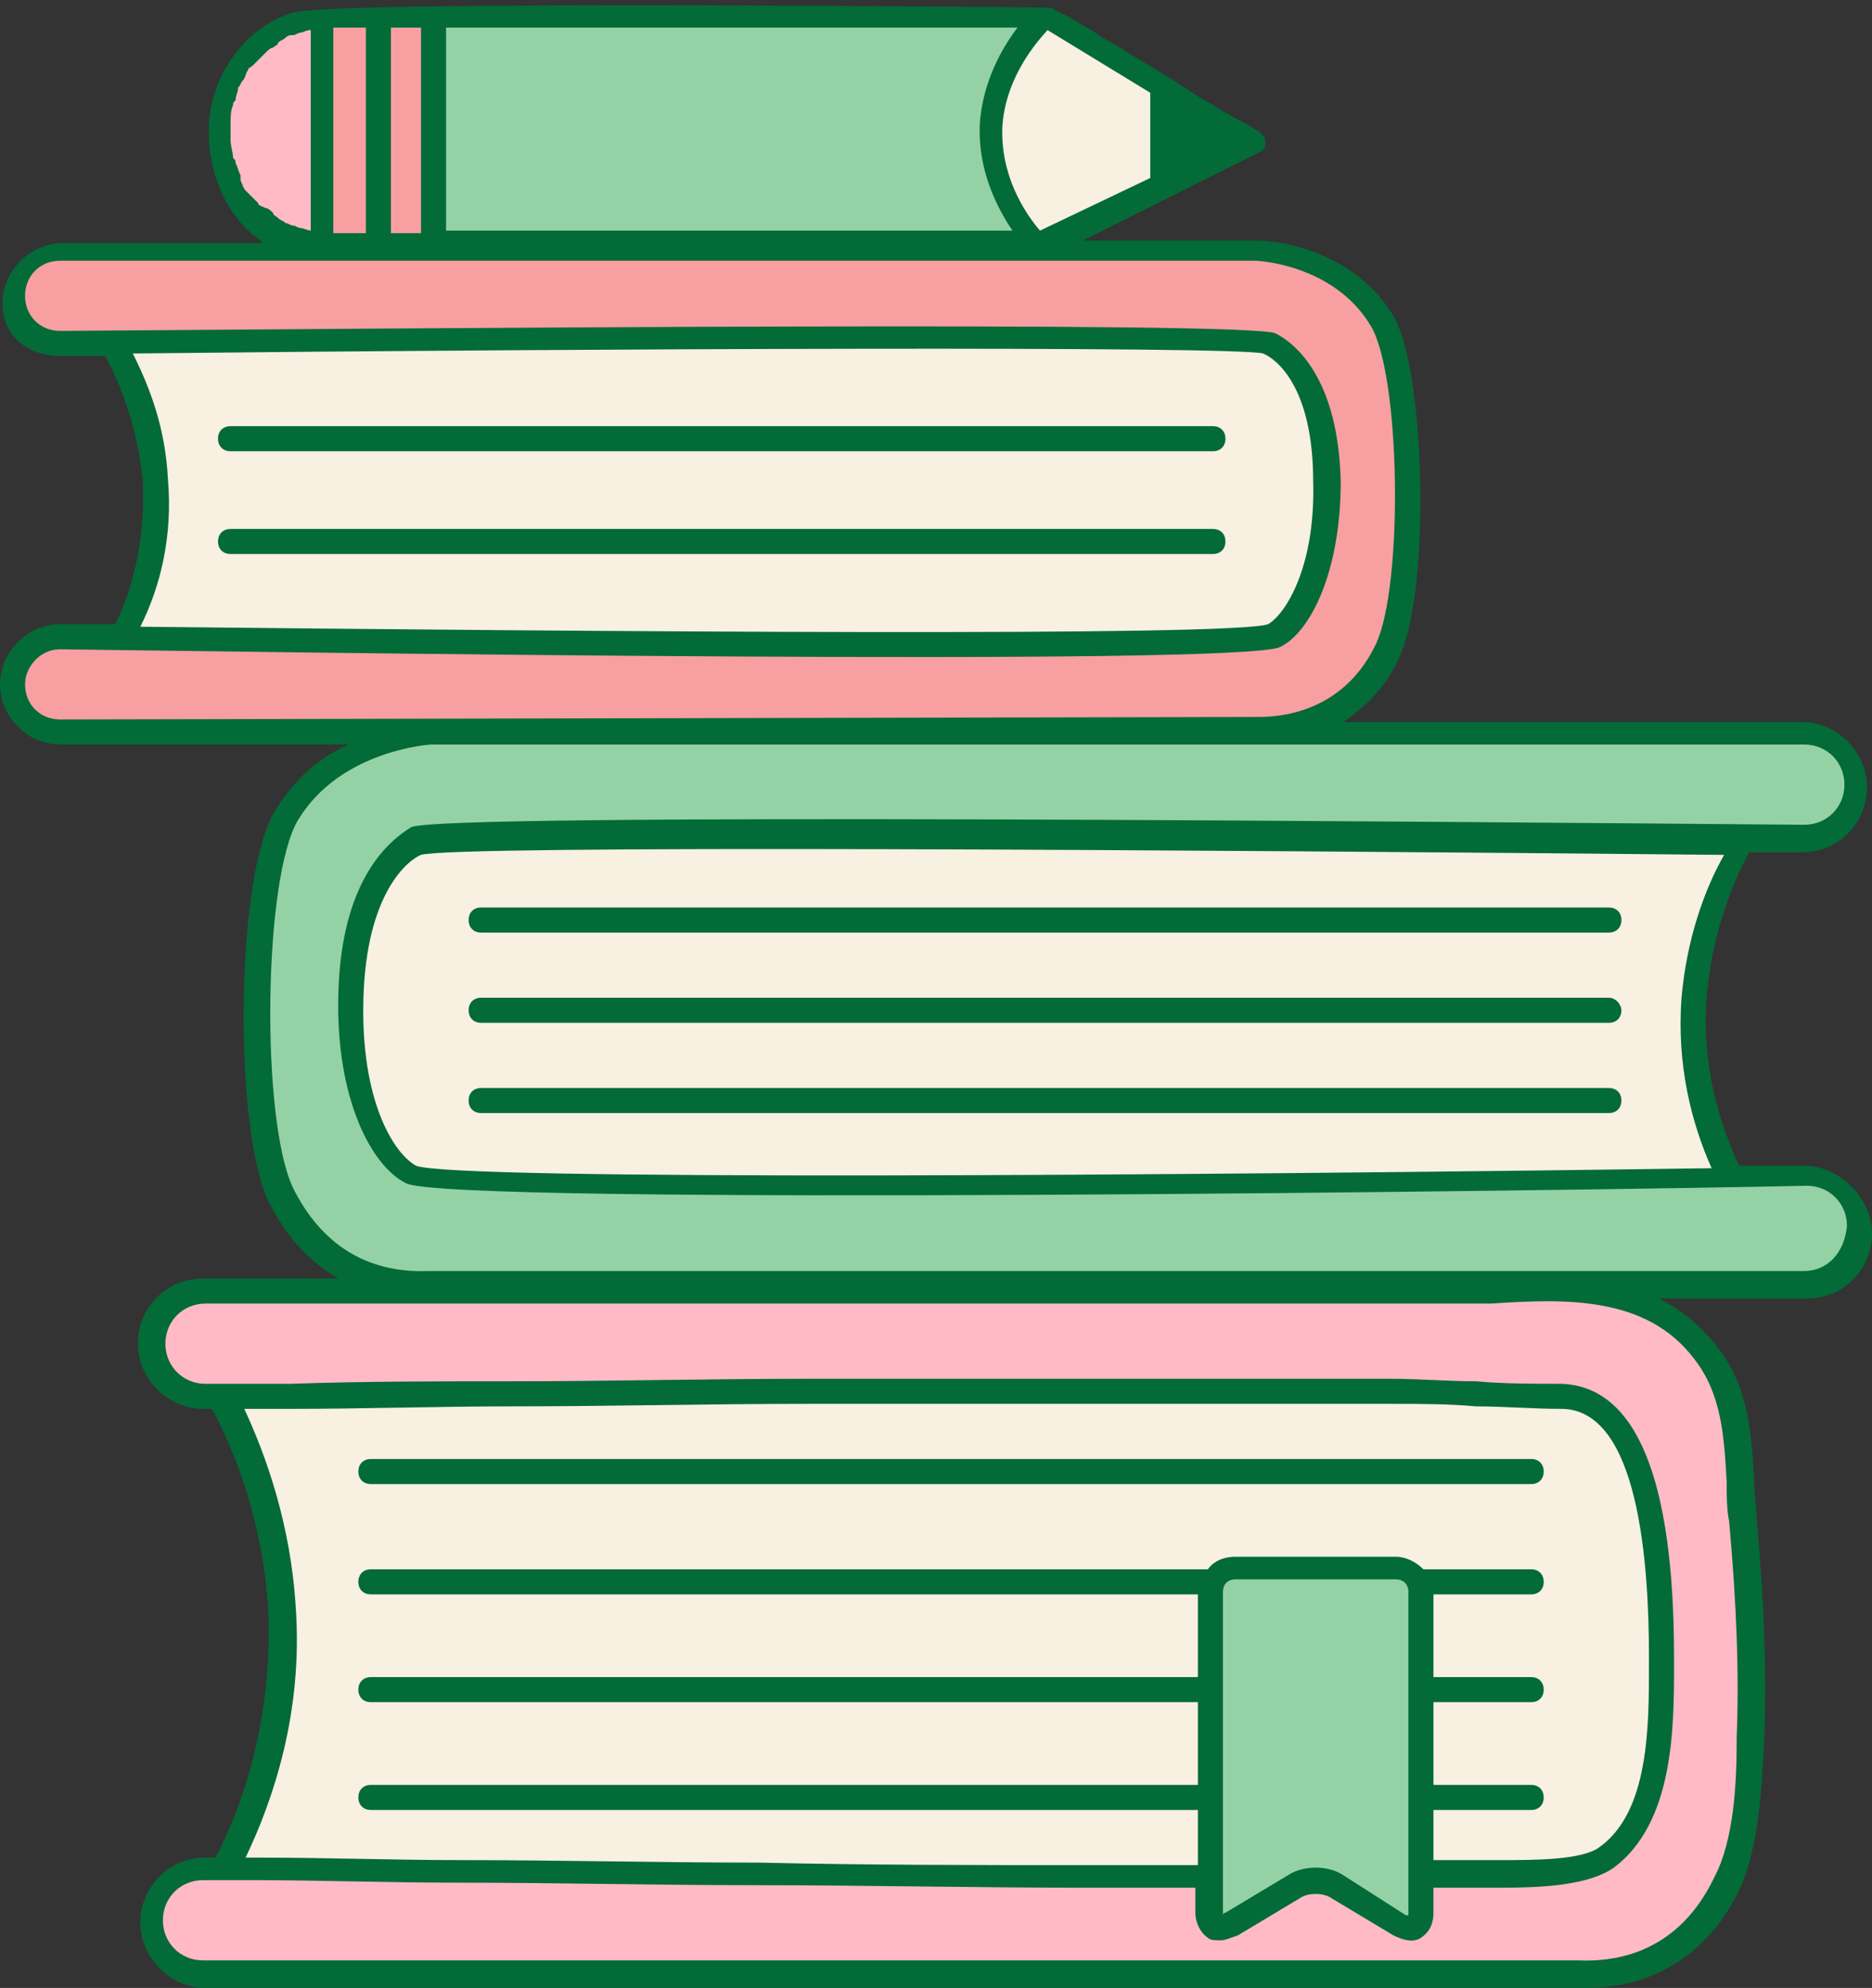 <?xml version="1.0" encoding="UTF-8" standalone="no"?><svg xmlns="http://www.w3.org/2000/svg" xmlns:xlink="http://www.w3.org/1999/xlink" fill="#000000" height="79.3" preserveAspectRatio="xMidYMid meet" version="1" viewBox="0.4 0.8 74.7 79.3" width="74.7" zoomAndPan="magnify"><rect x="0.4" y="0.8" width="74.7" height="79.3" fill="#333333" stroke="none"/><g id="change1_1"><path d="M69.8,48.4H19c-1.3-0.5-2.6-1-3.5-2c-0.8-2.1-1.3-4.6-1.5-6.9c0.1-0.1,0.3-0.2,0.4-0.3 c1.1-1.3,0.2-4.5,4-4.8c0.4-0.1,0.8-0.2,1.1-0.3c0.1,0,0.2,0,0.3,0H70c-0.9,1.5-1.9,3.7-2.1,6.5C67.8,43.9,68.8,46.6,69.8,48.4z M19.6,37.5h45 M19.6,41.1h45 M19.6,44.7h45 M54.5,21.3c0.1-3.3-1.9-8.4-1.9-8.4s-43.9,0.4-48.7,0c0.7,0.9,2.5,3.4,2.7,7 c0.3,4.6-2.1,7.8-2.7,8.6c9.6-0.2,19.4-0.4,29.4-0.4c10.6,0,19.7,0,19.7,0S54.4,24.3,54.5,21.3z M48.8,18.3H9.6 M48.8,22.4H9.6 M68.2,66.6C68.4,62.1,66,55,66,55s-51.9,0.6-57.6,0c0.9,1.3,3,4.7,3.2,9.7c0.3,6.3-2.4,10.8-3.2,11.9c11.4-0.3,23-0.6,34.7-0.6 c12.6,0,23.2,0,23.2,0S68.1,70.8,68.2,66.6z M42.1,1.2c-0.4,0.4-2,2.1-2.1,4.5c-0.1,2.8,1.5,4.6,1.8,4.9c2.8-1.5,5.6-2.9,8.5-4.4 L42.1,1.2z M61.5,59.5H15.2 M48,63.8c-10.9,0-21.9,0-32.8,0 M61.5,63.8c-1.1,0-2.2,0-3.3,0 M48,68.2c-10.9,0-21.9,0-32.8,0 M61.5,68.2c-1.1,0-2.2,0-3.3,0 M48,72.5c-10.9,0-21.9,0-32.8,0 M61.5,72.5c-1.1,0-2.2,0-3.3,0" fill="#f8f0e1"/></g><g id="change2_1"><path d="M2.8,26.2c0,0,47.1,0.7,48.5-0.1c1-0.6,2.2-2.8,2.1-6.1c-0.1-3.4-1.3-5-2.3-5.5s-48.3,0-48.3,0 c-1,0-1.9-0.8-1.9-1.9c0-1,0.8-1.9,1.9-1.9h47.7c0.7,0,3.5,0.4,5,2.8c1.3,2.2,1.4,10.8,0.2,13.2c-1.7,3.5-4.9,3.1-5.2,3.1H2.8 c-1,0-1.9-0.8-1.9-1.9C0.9,27.1,1.8,26.2,2.8,26.2z M17.5,1.4h-3.9v9.2h3.9V1.4z" fill="#f89fa1"/></g><g id="change3_1"><path d="M69.3,76c-1.9,4-5.6,3.6-6,3.6H8.5c-1.2,0-2.1-1-2.1-2.1c0-1.2,1-2.1,2.1-2.1c0.7,0,1.4,0,2.1,0 c2.7,0,5.4,0.1,8.1,0.1c4,0,7.9,0.1,11.9,0.1c4.3,0,8.7,0.1,13,0.1c3.9,0,7.7,0,11.6,0c1.5,0,2.9,0,4.4-0.1c1.6,0,3.9,0,4.8-0.7 c2.3-1.7,2.2-5.6,2.2-8.1c0-3.1-0.2-10.3-4-10.4c-2.3,0-4.6-0.1-6.8-0.1c-3.6,0-7.2,0-10.8,0c-4.2,0-8.3,0-12.5,0 c-3.9,0-7.9,0.1-11.8,0.1c-2.9,0-5.9,0-8.8,0.1c-1.2,0-2.3,0-3.5,0s-2.1-1-2.1-2.1c0-1.2,1-2.1,2.1-2.1c0.4,0,0.9,0,1.3,0 c10.7,0,21.3,0,32,0c5.5,0,10.9,0,16.4,0c3.5,0,7.7-0.6,10.2,2.5c1.5,2,1.2,4.4,1.4,6.7c0.3,2.9,0.4,5.8,0.3,8.7c0,0,0,0,0,0.1 C70.2,72.1,70.1,74.3,69.3,76z M13.2,1.4c-2.2,0.1-4,2-4,4.2v0.7c0,2.3,1.8,4.1,4,4.2V1.4z" fill="#ffbac6"/></g><g id="change4_1"><path d="M74.5,49.9c0,1.2-1,2.1-2.1,2.1H17.6c-0.4,0-4.1,0.4-6-3.6c-1.4-2.8-1.3-12.7,0.3-15.2 c1.7-2.8,5-3.2,5.7-3.2h54.8c1.2,0,2.1,1,2.1,2.1c0,1.2-1,2.1-2.1,2.1c0,0-54.3-0.6-55.4,0s-2.6,2.4-2.6,6.3c-0.1,3.8,1.2,6.4,2.4,7 c1.7,0.9,55.6,0.1,55.6,0.1C73.6,47.8,74.5,48.7,74.5,49.9z M39.9,5.9c0,2.7,1.7,4.4,2,4.7H17.7V1.4h24.2 C41.6,1.7,39.9,3.3,39.9,5.9z M57.1,64.3c0-0.5-0.5-1-1-1h-6.4c-0.5,0-1,0.4-1,1v12.8c0,0.5,0.4,0.8,0.9,0.5l2.5-1.5 c0.5-0.3,1.2-0.3,1.7,0l2.5,1.5c0.5,0.3,0.9,0.1,0.9-0.5V64.3H57.1z" fill="#94d2a5"/></g><g id="change5_1"><path d="M72.4,47.3c-0.8,0-1.7,0-2.6,0c-0.8-1.7-1.5-4-1.3-6.7c0.2-2.4,0.9-4.3,1.7-5.8c0.7,0,1.4,0,2.1,0 c1.5,0,2.6-1.2,2.6-2.6s-1.2-2.6-2.6-2.6H54c0.9-0.6,1.7-1.4,2.2-2.5c1.3-2.6,1.1-11.5-0.2-13.7c-1.5-2.5-4.4-3-5.4-3h-7l7-3.5 c0.2-0.1,0.3-0.2,0.3-0.4c0-0.2-0.1-0.3-0.2-0.4C50.6,6,50.5,6,50.4,5.9c-0.3-0.2-0.6-0.3-0.9-0.5c-0.4-0.2-0.8-0.5-1.2-0.7 c-0.5-0.3-0.9-0.6-1.4-0.9s-1-0.6-1.5-0.9c-0.4-0.3-0.9-0.5-1.3-0.8c-0.3-0.2-0.7-0.4-1-0.6c-0.2-0.1-0.4-0.2-0.6-0.3 c-0.1-0.1-0.3-0.1-0.5-0.1c0,0-28.3-0.3-29.9,0.2c-1.7,0.5-3,2.1-3.3,3.9c-0.3,1.9,0.4,4.1,2,5.2c0,0,0,0,0.1,0.1h-8 c-1.3,0-2.4,1.1-2.4,2.4s1,2.1,2.3,2.1c0.6,0,1.2,0,1.8,0c0.7,1.3,1.3,3,1.5,5c0.1,2.3-0.4,4.3-1.1,5.7c-0.7,0-1.5,0-2.2,0 c-1.3,0-2.4,1.1-2.4,2.4s1.1,2.4,2.4,2.4h11.5c-1.1,0.5-2.1,1.3-2.9,2.6c-1.6,2.5-1.7,12.6-0.3,15.6c0.7,1.4,1.6,2.4,2.8,3.1H8.5 c-1.5,0-2.6,1.2-2.6,2.6S7.1,57,8.5,57H12c2.9,0,5.9-0.1,8.8-0.1c3.9,0,7.9-0.1,11.8-0.1c4.2,0,8.3,0,12.5,0c3.6,0,7.2,0,10.8,0 c1.1,0,2.3,0,3.4,0.1c1.1,0,2.3,0.1,3.4,0.1c3.1,0,3.5,6.2,3.5,9.9v0.3c0,2.5,0,5.9-2,7.3C63.5,75,61.6,75,60.3,75h-0.6 c-0.7,0-1.4,0-2.1,0v-2h3.9c0.3,0,0.5-0.2,0.5-0.5S61.8,72,61.5,72h-3.9v-3.3h3.9c0.3,0,0.5-0.2,0.5-0.5s-0.2-0.5-0.5-0.5h-3.9v-3.3 h3.9c0.3,0,0.5-0.2,0.5-0.5c0-0.3-0.2-0.5-0.5-0.5h-4.3c-0.3-0.3-0.7-0.5-1.1-0.5h-6.4c-0.5,0-0.9,0.2-1.1,0.5H15.2 c-0.3,0-0.5,0.2-0.5,0.5c0,0.3,0.2,0.5,0.5,0.5h33v3.3h-33c-0.3,0-0.5,0.2-0.5,0.5s0.2,0.5,0.5,0.5h33V72h-33 c-0.3,0-0.5,0.2-0.5,0.5s0.2,0.5,0.5,0.5h33v2.2c-1.6,0-3.1,0-4.5,0c-4.3,0-8.7,0-13-0.1c-4,0-7.9-0.1-11.9-0.1 c-2.7,0-5.4-0.1-8.1-0.1h-0.5c1.1-2.3,2.3-5.8,2-10c-0.2-3.3-1.2-6.1-2.1-8H8.8c1,1.8,2.1,4.7,2.3,8.1c0.2,4.3-1,7.8-2.1,9.9 c-0.1,0-0.3,0-0.4,0c-1.5,0-2.6,1.2-2.6,2.6s1.2,2.6,2.6,2.6h54.8c0.1,0,0.2,0,0.3,0c2.7,0,4.9-1.4,6.1-3.9c0.8-1.7,0.9-4.2,1-6 c0.1-2.6,0-5.5-0.3-8.8c0-0.5-0.1-1-0.1-1.5c-0.1-1.8-0.2-3.8-1.5-5.4c-0.7-0.9-1.5-1.5-2.3-1.9h5.9c1.5,0,2.6-1.2,2.6-2.6 S73.8,47.3,72.4,47.3z M67.5,40.6c-0.2,2.7,0.4,5,1.2,6.8c-21.2,0.3-50.2,0.5-51.7-0.1c-0.9-0.5-2.2-2.6-2.1-6.6 c0.1-4.3,1.8-5.6,2.3-5.8c1.4-0.4,30.7-0.2,52,0C68.4,36.3,67.7,38.3,67.5,40.6z M42.2,2l4.1,2.5v3.4L41.9,10 c-0.6-0.7-1.6-2.2-1.5-4.2C40.5,4.5,41.1,3.2,42.2,2z M18.2,1.9H41c-0.9,1.2-1.4,2.5-1.5,3.8c-0.1,1.9,0.7,3.4,1.3,4.3H18.2V1.9z M16,1.9h1.2v8.2H16V1.9z M13.7,1.9H15v8.2h-1.3V1.9z M10.7,8.9c-0.1-0.1-0.2-0.2-0.3-0.3s-0.1-0.1-0.2-0.2C10.1,8.3,10.1,8.2,10,8 c0-0.1,0-0.2,0-0.2C9.9,7.6,9.9,7.5,9.8,7.3c0-0.1,0-0.1-0.1-0.2c0-0.2-0.1-0.5-0.1-0.7V5.7c0-0.2,0-0.5,0.1-0.7 c0-0.1,0-0.1,0.1-0.2c0-0.2,0.1-0.3,0.1-0.5C10,4.2,10,4.1,10.1,4s0.1-0.3,0.2-0.4c0-0.1,0.1-0.1,0.2-0.2c0.1-0.1,0.2-0.2,0.3-0.3 S10.9,3,11,2.9c0.1-0.1,0.2-0.2,0.3-0.2c0.1-0.1,0.2-0.1,0.2-0.2c0.1-0.1,0.2-0.1,0.3-0.2c0.1-0.1,0.2-0.1,0.3-0.1s0.2-0.1,0.3-0.1 S12.6,2,12.8,2v8c-0.1,0-0.3-0.1-0.4-0.1c-0.1,0-0.2-0.1-0.3-0.1s-0.2-0.1-0.3-0.1c-0.1-0.1-0.2-0.1-0.3-0.2 c-0.1-0.1-0.2-0.1-0.2-0.2c-0.1-0.1-0.2-0.2-0.3-0.2C10.8,9,10.7,9,10.7,8.9z M7.1,19.9c-0.1-2-0.7-3.6-1.4-5 c18.5-0.2,43.9-0.3,45.1,0c0.5,0.2,2,1.3,2,5.1c0.1,3.4-1.1,5.3-1.8,5.7c-1.4,0.5-26.6,0.3-45,0.1C6.8,24.2,7.3,22.2,7.1,19.9z M2.8,29.5c-0.8,0-1.4-0.6-1.4-1.4c0-0.7,0.6-1.4,1.4-1.4c7.9,0.1,47.3,0.7,48.7-0.1c1.2-0.6,2.4-3,2.4-6.6 c-0.1-4.1-1.8-5.5-2.6-5.9c-1-0.5-34.3-0.2-48.5-0.1c-0.8,0-1.4-0.6-1.4-1.4s0.6-1.4,1.4-1.4h47.7c0,0,3.1,0.1,4.6,2.6 c1.2,2,1.3,10.4,0.2,12.7c-0.9,1.9-2.6,2.9-4.7,2.9L2.8,29.5z M49.2,64.3c0-0.3,0.2-0.5,0.5-0.5h6.4c0.3,0,0.5,0.2,0.5,0.5v12.8v0.1 h-0.1L54,75.6c-0.6-0.4-1.6-0.4-2.2,0l-2.5,1.5c0,0-0.1,0-0.1,0.1v-0.1V64.3z M68,55c1.1,1.4,1.2,3.1,1.3,4.9c0,0.5,0,1.1,0.1,1.6 c0.3,3.3,0.4,6.1,0.3,8.6v0.1c0,1.7-0.1,4-0.9,5.5c-1.1,2.3-3,3.4-5.4,3.3H8.5c-0.9,0-1.6-0.7-1.6-1.6s0.7-1.6,1.6-1.6 c0.4,0,0.9,0,1.3,0h0.7c2.7,0,5.4,0.1,8.1,0.1c4,0,7.9,0.1,11.9,0.1c4.4,0,8.7,0.1,13.1,0.1c1.4,0,2.9,0,4.5,0v1 c0,0.4,0.2,0.8,0.5,1c0.1,0.1,0.3,0.1,0.5,0.1s0.4-0.1,0.7-0.2l2.5-1.5c0.3-0.2,0.9-0.2,1.2,0L56,78c0.4,0.2,0.8,0.3,1.1,0.1 c0.3-0.2,0.5-0.5,0.5-1v-1c0.7,0,1.4,0,2.1,0h0.6c1.7,0,3.5-0.1,4.5-0.8c2.4-1.8,2.4-5.6,2.4-8.1v-0.3c0-7.1-1.5-10.8-4.5-10.9 c-1.1,0-2.3,0-3.4-0.1c-1.1,0-2.3-0.1-3.4-0.1c-3.6,0-7.2,0-10.8,0c-4.2,0-8.3,0-12.5,0c-3.9,0-7.9,0.1-11.8,0.1 c-2.9,0-5.9,0-8.8,0.1H8.6C7.7,56,7,55.3,7,54.4s0.7-1.6,1.6-1.6h49.7c0.5,0,1,0,1.6,0C62.9,52.6,66.1,52.5,68,55z M72.4,51.5H17.6 h-0.1c-2.5,0.1-4.3-1.1-5.4-3.3c-1.3-2.7-1.2-12.4,0.2-14.7c1.7-2.8,5.3-3,5.3-3h54.8c0.9,0,1.6,0.7,1.6,1.6s-0.7,1.6-1.6,1.6 c-12.8-0.1-54.5-0.5-55.6,0.1c-0.8,0.5-2.8,2-2.9,6.7c-0.1,4.1,1.3,6.8,2.7,7.5c1.7,0.9,46.8,0.3,55.9,0.1c0.9,0,1.6,0.7,1.6,1.6 C74,50.8,73.3,51.5,72.4,51.5z M19.6,37h45c0.3,0,0.5,0.2,0.5,0.5S64.9,38,64.6,38h-45c-0.3,0-0.5-0.2-0.5-0.5S19.3,37,19.6,37z M65.1,41.1c0,0.3-0.2,0.5-0.5,0.5h-45c-0.3,0-0.5-0.2-0.5-0.5s0.2-0.5,0.5-0.5h45C64.9,40.6,65.1,40.9,65.1,41.1z M65.1,44.7 c0,0.3-0.2,0.5-0.5,0.5h-45c-0.3,0-0.5-0.2-0.5-0.5s0.2-0.5,0.5-0.5h45C64.9,44.2,65.1,44.4,65.1,44.7z M9.1,18.3 c0-0.3,0.2-0.5,0.5-0.5h39.2c0.3,0,0.5,0.2,0.5,0.5s-0.2,0.5-0.5,0.5H9.6C9.3,18.8,9.1,18.6,9.1,18.3z M48.8,22.9H9.6 c-0.3,0-0.5-0.2-0.5-0.5s0.2-0.5,0.5-0.5h39.2c0.3,0,0.5,0.2,0.5,0.5S49.1,22.9,48.8,22.9z M14.7,59.5c0-0.3,0.2-0.5,0.5-0.5h46.3 c0.3,0,0.5,0.2,0.5,0.5S61.8,60,61.5,60H15.2C14.9,60,14.7,59.8,14.7,59.5z" fill="#026b38"/></g></svg>